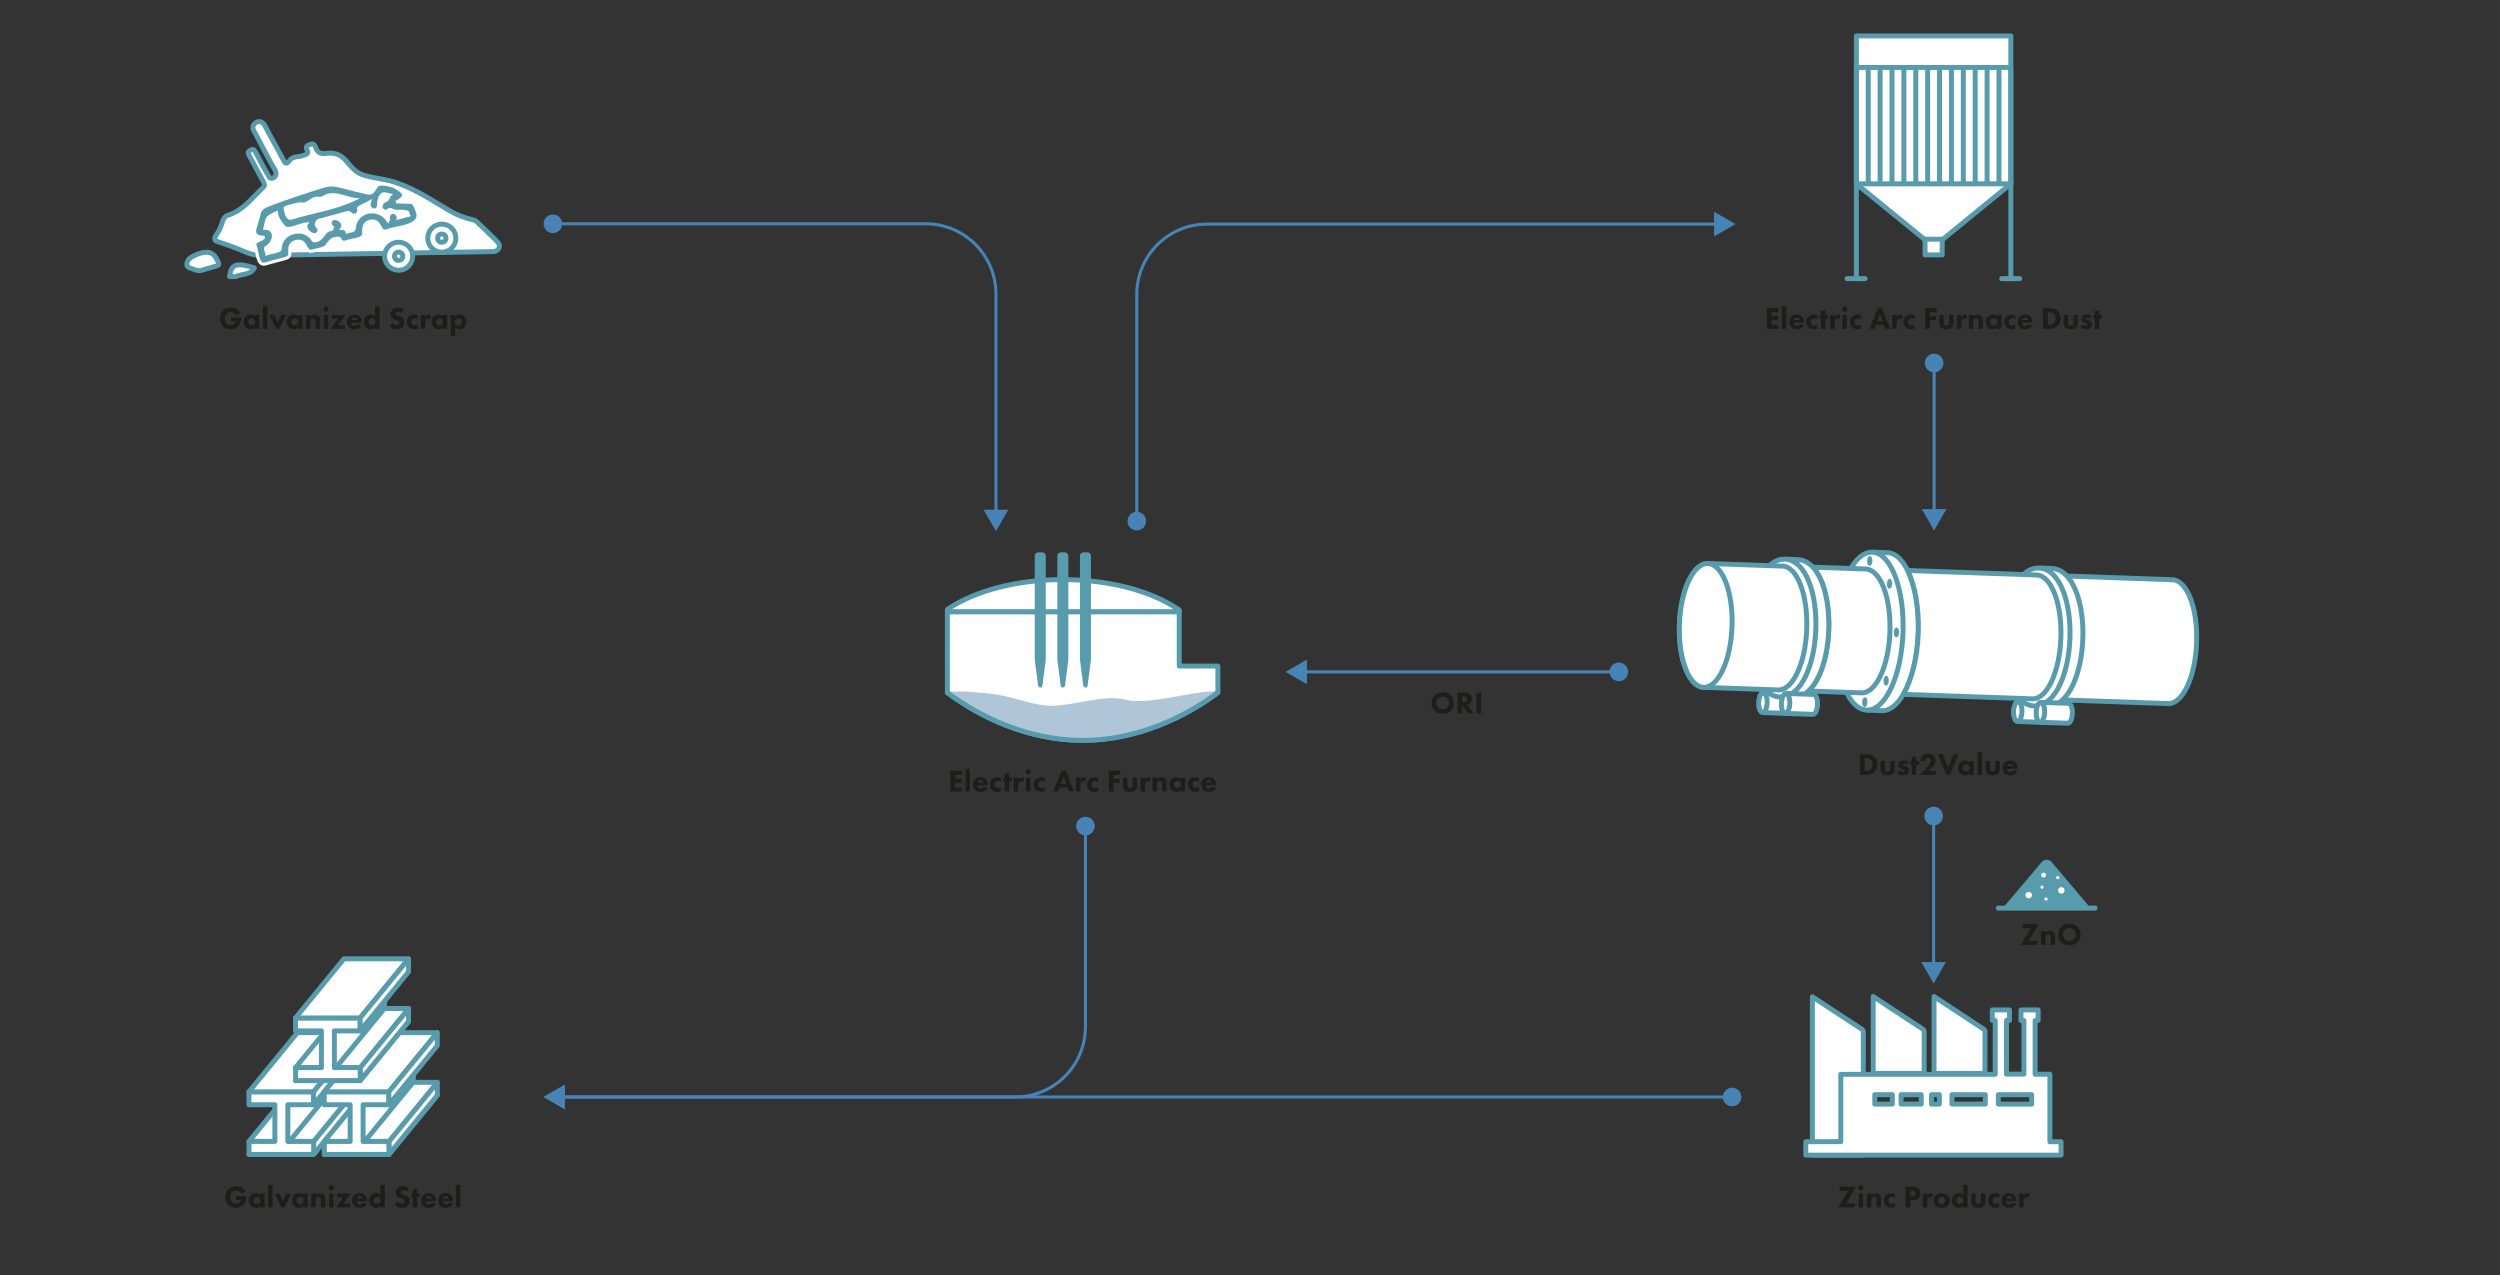 <?xml version="1.0" encoding="UTF-8"?> <svg xmlns="http://www.w3.org/2000/svg" id="Ebene_1" data-name="Ebene 1" viewBox="0 0 4034.55 2058.4"><rect x="0" y="0" width="4034.55" height="2058.4" fill="#333333" stroke="none"/><defs><style> .cls-1 { stroke-width: 3px; } .cls-1, .cls-2, .cls-3 { fill: #589bac; } .cls-1, .cls-2, .cls-4, .cls-5 { stroke-miterlimit: 10; } .cls-1, .cls-6, .cls-7, .cls-5 { stroke: #589bac; } .cls-2 { stroke: #fff; } .cls-2, .cls-4 { stroke-width: 5px; } .cls-3, .cls-8, .cls-9, .cls-10, .cls-11 { stroke-width: 0px; } .cls-6, .cls-4 { fill: none; } .cls-6, .cls-7 { stroke-linecap: round; stroke-linejoin: round; } .cls-6, .cls-7, .cls-5 { stroke-width: 8px; } .cls-8 { fill: #1d1d1b; } .cls-4 { stroke: #4783b4; } .cls-9 { fill: #4783b4; } .cls-10 { fill: #afc6d9; } .cls-7, .cls-11, .cls-5 { fill: #fff; } </style></defs><path class="cls-7" d="M1903.05,1074.92v-87.76h-374.15v130.55c51.67,38.87,130.25,77.14,218.25,77.14s166.57-38.27,218.25-77.14v-42.79h-62.35Z"></path><g><g><path class="cls-5" d="M3328.7,1129.51l169.3,5.91v-.03c.33.03.67.05,1,.06,23.46.82,44.04-43.26,45.96-98.46,1.93-55.19-15.53-100.6-38.98-101.42-.33-.01-.67-.01-1,0v-.03s-38.59-1.35-38.59-1.35l-130.71-4.56"></path><path class="cls-5" d="M3021.42,891.08l24.57.86c29.92,1.04,52.19,58.97,49.73,129.37-2.46,70.41-28.71,126.63-58.63,125.59l-24.57-.86"></path><path class="cls-5" d="M2986.79,917.44c9.84-16.92,21.89-26.81,34.6-26.37,29.92,1.04,52.19,58.97,49.73,129.37-2.46,70.41-28.71,126.63-58.63,125.59-12.71-.44-24.04-11.15-32.68-28.72"></path><ellipse class="cls-1" cx="3017.45" cy="905.28" rx="6.38" ry="2.71" transform="translate(2007.42 3889.3) rotate(-88)"></ellipse><ellipse class="cls-1" cx="3049.4" cy="942.13" rx="6.38" ry="2.71" transform="translate(2001.42 3956.79) rotate(-88)"></ellipse><ellipse class="cls-1" cx="3060.53" cy="1020.62" rx="6.38" ry="2.71" transform="translate(1933.72 4043.67) rotate(-88)"></ellipse><ellipse class="cls-1" cx="3043.94" cy="1098.61" rx="6.38" ry="2.71" transform="translate(1839.76 4102.35) rotate(-88)"></ellipse><ellipse class="cls-1" cx="3009.49" cy="1133.24" rx="6.38" ry="2.71" transform="translate(1771.91 4101.35) rotate(-88)"></ellipse><g><path class="cls-5" d="M2844.77,1149.97l55.7,1.95h.16c3.77.14,7.07-6.94,7.38-15.81.31-8.87-2.49-16.16-6.26-16.29-.01,0-4.07-.14-10.28-.36l-37.04-1.29c-14.77-.52-8.48-.3-8.48-.3"></path><ellipse class="cls-5" cx="2845.03" cy="1133.91" rx="16.06" ry="6.83" transform="translate(1612.52 3937.63) rotate(-88)"></ellipse></g><g><path class="cls-5" d="M3256.04,1164.34l55.7,1.95h.16c3.77.14,7.07-6.94,7.38-15.81.31-8.87-2.49-16.16-6.26-16.29-.01,0-4.07-.14-10.28-.36l-37.04-1.29c-14.77-.52-8.48-.3-8.48-.3"></path><ellipse class="cls-5" cx="3256.27" cy="1148.27" rx="16.06" ry="6.83" transform="translate(1995.05 4362.48) rotate(-88)"></ellipse></g><path class="cls-7" d="M3004.03,1118.17c23.46.82,44.04-43.26,45.96-98.46,1.93-55.19-15.53-100.6-38.98-101.42M3011.01,918.29l-85.4-2.98.02-.02c5.79,6.24,10.84,14.78,14.93,25.4,7.9,20.55,11.71,47.38,10.72,75.57-.98,28.18-6.65,54.69-15.97,74.63-4.81,10.3-10.44,18.47-16.65,24.29h0s85.4,2.98,85.4,2.98"></path><path class="cls-5" d="M2880.54,902.39l20.79.73c16.18.57,30.1,13.91,39.2,37.58,7.9,20.55,11.71,47.38,10.72,75.57s-6.65,54.69-15.97,74.63c-10.73,22.98-25.55,35.32-41.73,34.76l-20.79-.73"></path><path class="cls-5" d="M2855.24,913.06c7.7-7.3,16.28-10.99,25.3-10.68,16.18.57,30.1,13.91,39.2,37.58,7.9,20.55,11.71,47.38,10.72,75.57-.98,28.18-6.65,54.69-15.97,74.63-10.73,22.98-25.55,35.32-41.73,34.76-8.85-.31-17.16-4.51-24.28-12.19"></path><path class="cls-5" d="M2876.8,913.6l-120.57-4.21h-.03c-23.46-.82-44.04,43.26-45.96,98.45-1.93,55.19,15.53,100.6,38.98,101.42h0s120.57,4.21,120.57,4.21M2869.79,1113.48c23.46.82,44.04-43.26,45.96-98.46,1.93-55.19-15.53-100.6-38.98-101.42"></path><g><path class="cls-5" d="M2881.4,1151.25l44.23,1.54h.16c3.77.14,7.07-6.94,7.38-15.81.31-8.87-2.49-16.16-6.26-16.29-.05,0-44.34-1.55-44.34-1.55"></path><path class="cls-5" d="M2888.42,1135.43c-.31,8.87-3.61,15.94-7.38,15.81-3.77-.13-6.57-7.42-6.26-16.29.31-8.87,3.61-15.94,7.38-15.81,3.92.14,6.57,7.42,6.26,16.29Z"></path></g><ellipse class="cls-5" cx="2752.71" cy="1009.33" rx="100" ry="42.5" transform="translate(1647.93 3725.14) rotate(-88)"></ellipse><path class="cls-5" d="M3290.61,916.71l20.79.73c16.18.57,30.1,13.91,39.2,37.58,7.9,20.55,11.71,47.38,10.72,75.57-.98,28.18-6.65,54.69-15.97,74.63-10.73,22.98-25.55,35.32-41.73,34.76l-20.79-.73"></path><path class="cls-5" d="M3265.31,927.39c7.7-7.3,16.28-10.99,25.3-10.68,16.18.57,30.1,13.91,39.2,37.58,7.9,20.55,11.71,47.38,10.72,75.57-.98,28.18-6.65,54.69-15.97,74.63-10.73,22.98-25.55,35.32-41.73,34.76-8.92-.31-17.16-4.51-24.28-12.19"></path><path class="cls-7" d="M3279.92,1127.8c23.46.82,44.04-43.26,45.96-98.46,1.93-55.19-15.53-100.6-38.98-101.42M3286.9,927.92l-208.27-7.27.05-.02c11.71,23.79,18.48,60.17,17.06,100.68-1.4,40.19-10.56,75.75-23.72,98.69l-.37.53,208.27,7.27"></path><g><path class="cls-5" d="M3292.67,1165.61l44.23,1.54h.16c3.77.14,7.07-6.94,7.38-15.81.31-8.87-2.49-16.16-6.26-16.29-.05,0-44.34-1.55-44.34-1.55"></path><path class="cls-5" d="M3299.69,1149.79c-.31,8.87-3.61,15.94-7.38,15.81-3.77-.13-6.57-7.42-6.26-16.29.31-8.87,3.61-15.94,7.38-15.81,3.92.14,6.57,7.42,6.26,16.29Z"></path></g></g><g><path class="cls-8" d="M3011.98,1217.18c4.4,0,9.05.65,13.15,4.6,2.95,2.85,4.8,6.75,4.8,11.95s-1.8,9.05-4.55,11.8c-4.6,4.65-10.35,5-13.15,5h-10.8v-33.35h10.55ZM3009.13,1244.03h2.05c1.6,0,5.1-.15,7.6-2.25,1.8-1.5,3.25-4.35,3.25-8.05s-1.45-5.9-2.75-7.2c-2.5-2.5-5.75-2.85-8.1-2.85h-2.05v20.35Z"></path><path class="cls-8" d="M3042.03,1228.23v12.3c0,1,.1,2.55,1.25,3.6.5.45,1.4,1.05,3,1.05,1.35,0,2.4-.45,3.05-1.05,1.05-1,1.2-2.5,1.2-3.6v-12.3h7.2v13c0,2.55-.25,4.95-2.5,7.15-2.55,2.5-6.3,2.9-8.95,2.9s-6.45-.4-9-2.9c-2.05-2-2.45-4.25-2.45-6.7v-13.45h7.2Z"></path><path class="cls-8" d="M3076.98,1233.93c-1.1-.65-2.55-1.25-3.95-1.25-.75,0-1.6.2-2.05.65-.25.25-.45.65-.45,1,0,.5.35.8.7,1,.5.3,1.25.45,2.15.75l1.9.6c1.25.4,2.55.9,3.7,1.95,1.3,1.2,1.75,2.55,1.75,4.25,0,2.95-1.3,4.85-2.3,5.85-2.2,2.2-4.9,2.55-7.25,2.55-3,0-6.25-.65-9.15-3.2l3.05-4.85c.7.6,1.7,1.3,2.45,1.65,1,.5,2.05.7,3,.7.45,0,1.6,0,2.25-.5.45-.35.75-.9.75-1.45,0-.4-.15-.9-.8-1.3-.5-.3-1.15-.5-2.2-.8l-1.8-.55c-1.3-.4-2.65-1.1-3.6-2.05-1.05-1.1-1.6-2.35-1.6-4.05,0-2.15.85-3.95,2.15-5.15,2-1.85,4.7-2.25,6.75-2.25,3.3,0,5.6.85,7.4,1.9l-2.85,4.55Z"></path><path class="cls-8" d="M3092.43,1234.03v16.5h-7.2v-16.5h-2.5v-5.8h2.5v-7.2h7.2v7.2h4.45v5.8h-4.45Z"></path><path class="cls-8" d="M3123.88,1250.53h-25.5l10-10.9c1.75-1.95,4.4-5.2,5.45-6.8.75-1.2,2-3.35,2-5.65,0-1.25-.5-2.55-1.3-3.3-.65-.6-1.75-.95-3.05-.95-1.45,0-2.4.5-3.05,1.2-.9,1-1.4,2.8-1.4,4.1h-7.7c.25-2.9,1.4-6.2,3.45-8.35,1.6-1.7,4.45-3.45,9.2-3.45s7.45,2,8.65,3.15c1.8,1.8,3.1,4.55,3.1,8,0,2.95-.9,5.1-2.5,7.35-1.45,2-3.2,3.7-5.35,5.75l-3.5,3.35h11.5v6.5Z"></path><path class="cls-8" d="M3135.67,1217.18l8.45,21.35,8.45-21.35h8.3l-14.15,33.35h-5.2l-14.15-33.35h8.3Z"></path><path class="cls-8" d="M3178.38,1228.23h7.2v22.3h-7.2v-2.7c-1.95,3-4.75,3.45-6.6,3.45-3.2,0-5.9-.8-8.35-3.4-2.35-2.5-3.25-5.4-3.25-8.35,0-3.75,1.4-6.95,3.45-9s4.65-3.05,7.75-3.05c1.9,0,4.95.45,7,3.25v-2.5ZM3169.23,1235.28c-.75.75-1.65,2.05-1.65,4.05s.85,3.3,1.5,4c1,1.05,2.55,1.75,4.25,1.75,1.45,0,2.8-.6,3.75-1.55.95-.9,1.75-2.3,1.75-4.2,0-1.6-.6-3.1-1.65-4.1-1.1-1.05-2.7-1.55-4-1.55-1.55,0-3,.65-3.95,1.6Z"></path><path class="cls-8" d="M3198.58,1214.07v36.45h-7.2v-36.45h7.2Z"></path><path class="cls-8" d="M3211.57,1228.23v12.3c0,1,.1,2.55,1.25,3.6.5.45,1.4,1.05,3,1.05,1.35,0,2.4-.45,3.05-1.05,1.05-1,1.2-2.5,1.2-3.6v-12.3h7.2v13c0,2.55-.25,4.95-2.5,7.15-2.55,2.5-6.3,2.9-8.95,2.9s-6.45-.4-9-2.9c-2.05-2-2.45-4.25-2.45-6.7v-13.45h7.2Z"></path><path class="cls-8" d="M3255.72,1240.63h-16.65c0,1.2.45,2.8,1.35,3.8,1.1,1.2,2.6,1.4,3.7,1.4s2.15-.2,2.9-.65c.1-.05.95-.6,1.55-1.85l6.8.7c-1,3.15-3,4.8-4.3,5.6-2.15,1.3-4.55,1.65-7.05,1.65-3.35,0-6.3-.6-8.9-3.2-1.95-1.95-3.35-4.9-3.35-8.6,0-3.2,1.15-6.5,3.4-8.8,2.7-2.7,6.05-3.2,8.55-3.2s6.1.45,8.85,3.35c2.65,2.8,3.15,6.3,3.15,9.05v.75ZM3249.07,1236.33c-.05-.2-.4-1.6-1.45-2.6-.8-.75-1.95-1.25-3.4-1.25-1.85,0-2.95.75-3.65,1.45-.55.6-1.05,1.4-1.25,2.4h9.75Z"></path></g></g><g><path class="cls-8" d="M2341.22,1121.99c3.15,3.05,5.2,7.45,5.2,12.6,0,4.45-1.6,9-5.2,12.5-3.1,3-7.3,4.9-12.9,4.9-6.25,0-10.5-2.5-13-4.9-3.2-3-5.2-7.5-5.2-12.4s2.15-9.65,5.15-12.65c2.25-2.25,6.4-4.9,13.05-4.9,5.2,0,9.55,1.6,12.9,4.85ZM2320.97,1127.09c-1.45,1.4-2.95,3.85-2.95,7.55,0,3.05,1,5.5,3.05,7.5,2.15,2.05,4.55,2.75,7.15,2.75,3.4,0,5.8-1.25,7.4-2.85,1.3-1.25,2.9-3.6,2.9-7.45,0-3.45-1.4-6-2.9-7.5-1.65-1.6-4.3-2.85-7.35-2.85s-5.5,1.05-7.3,2.85Z"></path><path class="cls-8" d="M2363.87,1117.89c4.25,0,6.9,1.4,8.5,2.9,1.4,1.35,2.9,3.75,2.9,7.45,0,2.1-.45,4.7-2.6,6.8-1.15,1.1-2.8,2.1-4.65,2.55l10.25,13.65h-9.4l-9-13.15v13.15h-7.7v-33.35h11.7ZM2359.87,1133.04h1.75c1.4,0,3.3-.15,4.6-1.45.55-.55,1.25-1.6,1.25-3.25,0-1.9-.9-2.9-1.55-3.4-1.25-.95-3.25-1.05-4.25-1.05h-1.8v9.15Z"></path><path class="cls-8" d="M2390.37,1117.89v33.35h-7.7v-33.35h7.7Z"></path></g><g><path class="cls-8" d="M3273.96,1518.27h14.3v6.5h-26.95l16-26.85h-13.4v-6.5h26l-15.95,26.85Z"></path><path class="cls-8" d="M3293.81,1502.46h7.2v2.65c2.2-2.8,4.8-3.25,6.9-3.25,1.95,0,4.5.35,6.4,2.25,2.1,2.1,2.25,4.75,2.25,6.55v14.1h-7.2v-11.45c0-1.45-.05-3.3-1.2-4.45-.55-.55-1.45-1-2.75-1-1.5,0-2.45.6-3,1.2-1.2,1.2-1.4,2.8-1.4,4.25v11.45h-7.2v-22.3Z"></path><path class="cls-8" d="M3352.56,1495.51c3.15,3.05,5.2,7.45,5.2,12.6,0,4.45-1.6,9-5.2,12.5-3.1,3-7.3,4.9-12.9,4.9-6.25,0-10.5-2.5-13-4.9-3.2-3-5.2-7.5-5.2-12.4s2.15-9.65,5.15-12.65c2.25-2.25,6.4-4.9,13.05-4.9,5.2,0,9.55,1.6,12.9,4.85ZM3332.31,1500.61c-1.45,1.4-2.95,3.85-2.95,7.55,0,3.05,1,5.5,3.05,7.5,2.15,2.05,4.55,2.75,7.15,2.75,3.4,0,5.8-1.25,7.4-2.85,1.3-1.25,2.9-3.6,2.9-7.45,0-3.45-1.4-6-2.9-7.5-1.65-1.6-4.3-2.85-7.35-2.85s-5.5,1.05-7.3,2.85Z"></path></g><g><g><path class="cls-3" d="M3373.84,1465.54h-141.72l62.53-74.01c4.6-5.44,12.06-5.44,16.65,0l62.53,74.01Z"></path><line class="cls-7" x1="3224.88" y1="1465.54" x2="3381.07" y2="1465.54"></line></g><circle class="cls-11" cx="3297.96" cy="1412.32" r="3.9"></circle><circle class="cls-11" cx="3320.87" cy="1416.3" r="2.6"></circle><circle class="cls-11" cx="3301.86" cy="1450.92" r="2.6"></circle><circle class="cls-11" cx="3273.95" cy="1444.5" r="5.21"></circle><circle class="cls-11" cx="3326.61" cy="1436.91" r="5.21"></circle><circle class="cls-11" cx="3295.51" cy="1431.7" r="2.6"></circle></g><g><g><path class="cls-8" d="M2979.19,1941.98h14.3v6.5h-26.95l16-26.85h-13.4v-6.5h26l-15.95,26.85Z"></path><path class="cls-8" d="M3003.14,1912.48c2.35,0,4.2,1.85,4.2,4.2s-1.85,4.2-4.2,4.2-4.2-1.85-4.2-4.2,1.85-4.2,4.2-4.2ZM3006.74,1926.18v22.3h-7.2v-22.3h7.2Z"></path><path class="cls-8" d="M3012.84,1926.18h7.2v2.65c2.2-2.8,4.8-3.25,6.9-3.25,1.95,0,4.5.35,6.4,2.25,2.1,2.1,2.25,4.75,2.25,6.55v14.1h-7.2v-11.45c0-1.45-.05-3.3-1.2-4.45-.55-.55-1.45-1-2.75-1-1.5,0-2.45.6-3,1.2-1.2,1.2-1.4,2.8-1.4,4.25v11.45h-7.2v-22.3Z"></path><path class="cls-8" d="M3057.94,1933.23c-1.75-1.45-3.55-1.7-4.7-1.7-2.25,0-3.6,1.1-4.1,1.6-.95.95-1.65,2.4-1.65,4.2,0,1.65.6,3.05,1.5,4,1.1,1.2,2.75,1.8,4.35,1.8,1.25,0,2.95-.35,4.6-1.75v6.5c-1.9,1.05-3.7,1.35-5.7,1.35-3.75,0-6.6-1.35-8.65-3.35-1.7-1.65-3.5-4.45-3.5-8.5,0-3.8,1.6-6.8,3.7-8.8,2.5-2.35,5.45-3.15,8.5-3.15,1.95,0,3.75.35,5.65,1.25v6.55Z"></path><path class="cls-8" d="M3086.99,1915.13c2.9,0,6.1.4,8.75,2.75,2.85,2.5,3.25,5.8,3.25,8.1,0,4.2-1.6,6.55-2.85,7.85-2.65,2.7-6.15,2.95-8.5,2.95h-4.7v11.7h-7.7v-33.35h11.75ZM3082.94,1930.48h2.75c1.05,0,2.9-.05,4.15-1.25.7-.7,1.25-1.85,1.25-3.3s-.5-2.55-1.25-3.25c-1.15-1.1-2.8-1.25-4.3-1.25h-2.6v9.05Z"></path><path class="cls-8" d="M3102.99,1926.18h7.2v3.5c.65-1.25,1.65-2.4,2.8-3.1,1.2-.75,2.45-.95,3.85-.95.9,0,1.55.1,2.35.35l-.4,6.75c-.95-.5-2-.8-3.25-.8-1.55,0-2.7.55-3.6,1.5-1.6,1.7-1.75,4.1-1.75,6v9.05h-7.2v-22.3Z"></path><path class="cls-8" d="M3143.19,1945.63c-2,2-5.4,3.6-9.75,3.6s-7.75-1.6-9.75-3.6c-2.25-2.25-3.35-5.45-3.35-8.3s1.1-6.05,3.35-8.3c2-2,5.4-3.6,9.75-3.6s7.75,1.6,9.75,3.6c2.25,2.25,3.35,5.45,3.35,8.3s-1.1,6.05-3.35,8.3ZM3129.39,1933.13c-1.05,1.05-1.65,2.4-1.65,4.2,0,2.05.8,3.35,1.65,4.2.9.9,2.2,1.6,4.1,1.6,1.6,0,2.95-.55,4-1.6,1.05-1.05,1.65-2.4,1.65-4.2s-.6-3.15-1.65-4.2c-1.05-1.05-2.4-1.6-4.05-1.6s-3,.55-4.05,1.6Z"></path><path class="cls-8" d="M3175.34,1948.48h-7.2v-2.7c-1.1,1.6-3.1,3.45-7.05,3.45-3.3,0-5.7-1.05-7.65-3.05-2.3-2.3-3.5-5.5-3.5-8.95,0-3.7,1.35-6.75,3.5-8.8,1.95-1.85,4.7-3,7.75-3,2.45,0,5.15.8,6.95,3.25v-16.65h7.2v36.45ZM3159.09,1933.13c-1.05,1-1.75,2.45-1.75,4.25,0,1.65.7,3.1,1.75,4.1,1.1,1.05,2.5,1.55,3.75,1.55,1.35,0,2.95-.55,4.1-1.65.85-.8,1.65-2.15,1.65-4s-.75-3.2-1.6-4.1c-1.15-1.2-2.5-1.65-4.05-1.65-1.45,0-2.7.4-3.85,1.5Z"></path><path class="cls-8" d="M3188.34,1926.18v12.3c0,1,.1,2.55,1.25,3.6.5.45,1.4,1.05,3,1.05,1.35,0,2.4-.45,3.05-1.05,1.05-1,1.2-2.5,1.2-3.6v-12.3h7.2v13c0,2.55-.25,4.95-2.5,7.15-2.55,2.5-6.3,2.9-8.95,2.9s-6.45-.4-9-2.9c-2.05-2-2.45-4.25-2.45-6.7v-13.45h7.2Z"></path><path class="cls-8" d="M3226.39,1933.23c-1.75-1.45-3.55-1.7-4.7-1.7-2.25,0-3.6,1.1-4.1,1.6-.95.95-1.65,2.4-1.65,4.2,0,1.65.6,3.05,1.5,4,1.1,1.2,2.75,1.8,4.35,1.8,1.25,0,2.95-.35,4.6-1.75v6.5c-1.9,1.05-3.7,1.35-5.7,1.35-3.75,0-6.6-1.35-8.65-3.35-1.7-1.65-3.5-4.45-3.5-8.5,0-3.8,1.6-6.8,3.7-8.8,2.5-2.35,5.45-3.15,8.5-3.15,1.95,0,3.75.35,5.65,1.25v6.55Z"></path><path class="cls-8" d="M3254.04,1938.58h-16.65c0,1.2.45,2.8,1.35,3.8,1.1,1.2,2.6,1.4,3.7,1.4s2.15-.2,2.9-.65c.1-.05.95-.6,1.55-1.85l6.8.7c-1,3.15-3,4.8-4.3,5.6-2.15,1.3-4.55,1.65-7.05,1.65-3.35,0-6.3-.6-8.9-3.2-1.95-1.95-3.35-4.9-3.35-8.6,0-3.2,1.15-6.5,3.4-8.8,2.7-2.7,6.05-3.2,8.55-3.2s6.1.45,8.85,3.35c2.65,2.8,3.15,6.3,3.15,9.05v.75ZM3247.39,1934.28c-.05-.2-.4-1.6-1.45-2.6-.8-.75-1.95-1.25-3.4-1.25-1.85,0-2.95.75-3.65,1.45-.55.6-1.05,1.4-1.25,2.4h9.75Z"></path><path class="cls-8" d="M3258.54,1926.18h7.2v3.5c.65-1.25,1.65-2.4,2.8-3.1,1.2-.75,2.45-.95,3.85-.95.9,0,1.55.1,2.35.35l-.4,6.75c-.95-.5-2-.8-3.25-.8-1.55,0-2.7.55-3.6,1.5-1.6,1.7-1.75,4.1-1.75,6v9.05h-7.2v-22.3Z"></path></g><g><path class="cls-7" d="M3121.17,1608.21c10.82,7.12,21.27,13.98,31.71,20.85,16.03,10.55,32.04,21.13,48.11,31.61,1.79,1.16,2.43,2.39,2.43,4.54-.09,21.36-.05,42.71-.05,64.07,0,.93,0,1.86,0,3.01h-82.2v-124.09Z"></path><path class="cls-7" d="M3023,1608.21c10.82,7.12,21.27,13.98,31.71,20.85,16.03,10.55,32.04,21.13,48.11,31.61,1.79,1.16,2.43,2.39,2.43,4.54-.09,21.36-.05,42.71-.05,64.07,0,.93,0,1.86,0,3.01h-82.2v-124.09Z"></path><path class="cls-7" d="M2924.83,1608.58c10.82,7.12,21.27,13.98,31.71,20.85,16.03,10.55,32.04,21.13,48.11,31.61,1.79,1.16,2.43,2.39,2.43,4.54-.09,21.36-.05,42.71-.05,64.07,0,.93,0,132.12,0,134.5h-82.2c0-85.08,0-213.9,0-255.57Z"></path><path class="cls-7" d="M2970.7,1842.36v-108.59h249.22v-86.84c-.74-.03-1.48-.07-2.24-.1-.81-.04-1.64-.07-2.53-.11v-16.86h27.81v16.83h-4.83v86.75h28.11v-86.53h-4.76v-17.04h27.71v16.82c-1.59.08-3.17.17-4.88.25v86.66h23.85v108.9h18v21.65h-411.95v-21.65l56.49-.14ZM3203.88,1766.62h-53.75v15.17h53.75v-15.17ZM3224.93,1781.85h53.77v-15.2h-53.77v15.2ZM3068.03,1781.79h32.46v-15.13h-32.46v15.13ZM3025.59,1766.58v15.25h28.28v-15.25h-28.28ZM3129.78,1781.9v-15.29h-12.58v15.29h12.58Z"></path></g></g><g><g><path class="cls-8" d="M1552.58,1250.38h-11.15v6.45h10.6v6.5h-10.6v7.4h11.15v6.5h-18.85v-33.35h18.85v6.5Z"></path><path class="cls-8" d="M1565.38,1240.78v36.45h-7.2v-36.45h7.2Z"></path><path class="cls-8" d="M1594.03,1267.33h-16.65c0,1.2.45,2.8,1.35,3.8,1.1,1.2,2.6,1.4,3.7,1.4s2.15-.2,2.9-.65c.1-.05.95-.6,1.55-1.85l6.8.7c-1,3.15-3,4.8-4.3,5.6-2.15,1.3-4.55,1.65-7.05,1.65-3.35,0-6.3-.6-8.9-3.2-1.95-1.95-3.35-4.9-3.35-8.6,0-3.2,1.15-6.5,3.4-8.8,2.7-2.7,6.05-3.2,8.55-3.2s6.1.45,8.85,3.35c2.65,2.8,3.15,6.3,3.15,9.05v.75ZM1587.38,1263.03c-.05-.2-.4-1.6-1.45-2.6-.8-.75-1.95-1.25-3.4-1.25-1.85,0-2.95.75-3.65,1.45-.55.6-1.05,1.4-1.25,2.4h9.75Z"></path><path class="cls-8" d="M1615.28,1261.98c-1.75-1.45-3.55-1.7-4.7-1.7-2.25,0-3.6,1.1-4.1,1.6-.95.95-1.65,2.4-1.65,4.2,0,1.65.6,3.05,1.5,4,1.1,1.2,2.75,1.8,4.35,1.8,1.25,0,2.95-.35,4.6-1.75v6.5c-1.9,1.05-3.7,1.35-5.7,1.35-3.75,0-6.6-1.35-8.65-3.35-1.7-1.65-3.5-4.45-3.5-8.5,0-3.8,1.6-6.8,3.7-8.8,2.5-2.35,5.45-3.15,8.5-3.15,1.95,0,3.75.35,5.65,1.25v6.55Z"></path><path class="cls-8" d="M1628.53,1260.73v16.5h-7.2v-16.5h-2.5v-5.8h2.5v-7.2h7.2v7.2h4.45v5.8h-4.45Z"></path><path class="cls-8" d="M1636.08,1254.93h7.2v3.5c.65-1.25,1.65-2.4,2.8-3.1,1.2-.75,2.45-.95,3.85-.95.9,0,1.55.1,2.35.35l-.4,6.75c-.95-.5-2-.8-3.25-.8-1.55,0-2.7.55-3.6,1.5-1.6,1.7-1.75,4.1-1.75,6v9.05h-7.2v-22.3Z"></path><path class="cls-8" d="M1659.38,1241.23c2.35,0,4.2,1.85,4.2,4.2s-1.85,4.2-4.2,4.2-4.2-1.85-4.2-4.2,1.85-4.2,4.2-4.2ZM1662.98,1254.93v22.3h-7.2v-22.3h7.2Z"></path><path class="cls-8" d="M1685.83,1261.98c-1.75-1.45-3.55-1.7-4.7-1.7-2.25,0-3.6,1.1-4.1,1.6-.95.95-1.65,2.4-1.65,4.2,0,1.65.6,3.05,1.5,4,1.1,1.2,2.75,1.8,4.35,1.8,1.25,0,2.95-.35,4.6-1.75v6.5c-1.9,1.05-3.7,1.35-5.7,1.35-3.75,0-6.6-1.35-8.65-3.35-1.7-1.65-3.5-4.45-3.5-8.5,0-3.8,1.6-6.8,3.7-8.8,2.5-2.35,5.45-3.15,8.5-3.15,1.95,0,3.75.35,5.65,1.25v6.55Z"></path><path class="cls-8" d="M1722.73,1270.93h-12.6l-2.55,6.3h-8l13.45-33.35h7.05l13.15,33.35h-8l-2.5-6.3ZM1720.63,1265.03l-4.1-11.2-4.15,11.2h8.25Z"></path><path class="cls-8" d="M1736.13,1254.93h7.2v3.5c.65-1.25,1.65-2.4,2.8-3.1,1.2-.75,2.45-.95,3.85-.95.9,0,1.55.1,2.35.35l-.4,6.75c-.95-.5-2-.8-3.25-.8-1.55,0-2.7.55-3.6,1.5-1.6,1.7-1.75,4.1-1.75,6v9.05h-7.2v-22.3Z"></path><path class="cls-8" d="M1772.08,1261.98c-1.75-1.45-3.55-1.7-4.7-1.7-2.25,0-3.6,1.1-4.1,1.6-.95.95-1.65,2.4-1.65,4.2,0,1.65.6,3.05,1.5,4,1.1,1.2,2.75,1.8,4.35,1.8,1.25,0,2.95-.35,4.6-1.75v6.5c-1.9,1.05-3.7,1.35-5.7,1.35-3.75,0-6.6-1.35-8.65-3.35-1.7-1.65-3.5-4.45-3.5-8.5,0-3.8,1.6-6.8,3.7-8.8,2.5-2.35,5.45-3.15,8.5-3.15,1.95,0,3.75.35,5.65,1.25v6.55Z"></path><path class="cls-8" d="M1807.88,1250.38h-10.8v6.45h10v6.5h-10v13.9h-7.7v-33.35h18.5v6.5Z"></path><path class="cls-8" d="M1819.37,1254.93v12.3c0,1,.1,2.55,1.25,3.6.5.45,1.4,1.05,3,1.05,1.35,0,2.4-.45,3.05-1.05,1.05-1,1.2-2.5,1.2-3.6v-12.3h7.2v13c0,2.55-.25,4.95-2.5,7.15-2.55,2.5-6.3,2.9-8.95,2.9s-6.45-.4-9-2.9c-2.05-2-2.45-4.25-2.45-6.7v-13.45h7.2Z"></path><path class="cls-8" d="M1840.67,1254.93h7.2v3.5c.65-1.25,1.65-2.4,2.8-3.1,1.2-.75,2.45-.95,3.85-.95.9,0,1.55.1,2.35.35l-.4,6.75c-.95-.5-2-.8-3.25-.8-1.55,0-2.7.55-3.6,1.5-1.6,1.7-1.75,4.1-1.75,6v9.05h-7.2v-22.3Z"></path><path class="cls-8" d="M1859.87,1254.93h7.2v2.65c2.2-2.8,4.8-3.25,6.9-3.25,1.95,0,4.5.35,6.4,2.25,2.1,2.1,2.25,4.75,2.25,6.55v14.1h-7.2v-11.45c0-1.45-.05-3.3-1.2-4.45-.55-.55-1.45-1-2.75-1-1.5,0-2.45.6-3,1.2-1.2,1.2-1.4,2.8-1.4,4.25v11.45h-7.2v-22.3Z"></path><path class="cls-8" d="M1905.32,1254.93h7.2v22.3h-7.2v-2.7c-1.95,3-4.75,3.45-6.6,3.45-3.2,0-5.9-.8-8.35-3.4-2.35-2.5-3.25-5.4-3.25-8.35,0-3.75,1.4-6.95,3.45-9s4.65-3.05,7.75-3.05c1.9,0,4.95.45,7,3.25v-2.5ZM1896.17,1261.98c-.75.75-1.65,2.05-1.65,4.05s.85,3.3,1.5,4c1,1.05,2.55,1.75,4.25,1.75,1.45,0,2.8-.6,3.75-1.55.95-.9,1.75-2.3,1.75-4.2,0-1.6-.6-3.1-1.65-4.1-1.1-1.05-2.7-1.55-4-1.55-1.55,0-3,.65-3.95,1.6Z"></path><path class="cls-8" d="M1934.87,1261.98c-1.75-1.45-3.55-1.7-4.7-1.7-2.25,0-3.6,1.1-4.1,1.6-.95.95-1.65,2.4-1.65,4.2,0,1.65.6,3.05,1.5,4,1.1,1.2,2.75,1.8,4.35,1.8,1.25,0,2.95-.35,4.6-1.75v6.5c-1.9,1.05-3.7,1.35-5.7,1.35-3.75,0-6.6-1.35-8.65-3.35-1.7-1.65-3.5-4.45-3.5-8.5,0-3.8,1.6-6.8,3.7-8.8,2.5-2.35,5.45-3.15,8.5-3.15,1.95,0,3.75.35,5.65,1.25v6.55Z"></path><path class="cls-8" d="M1962.52,1267.33h-16.65c0,1.2.45,2.8,1.35,3.8,1.1,1.2,2.6,1.4,3.7,1.4s2.15-.2,2.9-.65c.1-.05.95-.6,1.55-1.85l6.8.7c-1,3.15-3,4.8-4.3,5.6-2.15,1.3-4.55,1.65-7.05,1.65-3.35,0-6.3-.6-8.9-3.2-1.95-1.95-3.35-4.9-3.35-8.6,0-3.2,1.15-6.5,3.4-8.8,2.7-2.7,6.05-3.2,8.55-3.2s6.1.45,8.85,3.35c2.65,2.8,3.15,6.3,3.15,9.05v.75ZM1955.87,1263.03c-.05-.2-.4-1.6-1.45-2.6-.8-.75-1.95-1.25-3.4-1.25-1.85,0-2.95.75-3.65,1.45-.55.6-1.05,1.4-1.25,2.4h9.75Z"></path></g><g><path class="cls-7" d="M1528.9,987.16v-3.67c.99-.68,1.99-1.35,3-2.01,42.86-28.08,109.06-46.1,183.35-46.1s140.49,18.01,183.35,46.1c1.51.99,2.99,1.99,4.44,3v2.68s-374.15,0-374.15,0Z"></path><g><path class="cls-3" d="M1678.97,1109.53h0c-1.94,0-3.57-1.48-3.76-3.43l-5.23-40.96c-.06-.64-.1-1.29-.1-1.93v-166.12c0-3.16,2.54-5.72,5.67-5.72h6.44c3.13,0,5.67,2.56,5.67,5.72v166.12c0,.65-.03,1.29-.1,1.93l-5.27,41.35c-.17,1.72-1.62,3.04-3.34,3.04Z"></path><path class="cls-3" d="M1715.44,1109.53h0c-1.94,0-3.57-1.48-3.76-3.43l-5.23-40.96c-.06-.64-.1-1.29-.1-1.93v-166.12c0-3.16,2.54-5.72,5.67-5.72h6.44c3.13,0,5.67,2.56,5.67,5.72v166.12c0,.65-.03,1.29-.1,1.93l-5.27,41.35c-.17,1.72-1.62,3.04-3.34,3.04Z"></path><path class="cls-3" d="M1751.92,1109.53h0c-1.94,0-3.57-1.48-3.76-3.43l-5.23-40.96c-.06-.64-.1-1.29-.1-1.93v-166.12c0-3.16,2.54-5.72,5.67-5.72h6.44c3.13,0,5.67,2.56,5.67,5.72v166.12c0,.65-.03,1.29-.1,1.93l-5.27,41.35c-.17,1.72-1.62,3.04-3.34,3.04Z"></path></g><path class="cls-10" d="M1661.61,1183.13c26.98,7.32,55.71,11.73,85.54,11.73,88,0,166.57-38.27,218.25-77.14v-1.94c-1.61-.08-3.23-.11-4.85-.09-43.56.44-107.56,23.56-147.56,12.89-31.1-8.29-90.61,13.13-122.67,10.22-33.2-3.01-60.28-16.55-93.48-19.56-27.95-2.53-46.47-4.64-67.94-2.59v1.07c2.49,1.87,5.06,3.74,7.68,5.61,35.3,21.42,77.59,42.46,125.03,59.8Z"></path></g></g><g><g><path class="cls-8" d="M2870.03,503.81h-11.15v6.45h10.6v6.5h-10.6v7.4h11.15v6.5h-18.85v-33.35h18.85v6.5Z"></path><path class="cls-8" d="M2882.83,494.21v36.45h-7.2v-36.45h7.2Z"></path><path class="cls-8" d="M2911.48,520.77h-16.65c0,1.2.45,2.8,1.35,3.8,1.1,1.2,2.6,1.4,3.7,1.4s2.15-.2,2.9-.65c.1-.05.95-.6,1.55-1.85l6.8.7c-1,3.15-3,4.8-4.3,5.6-2.15,1.3-4.55,1.65-7.05,1.65-3.35,0-6.3-.6-8.9-3.2-1.95-1.95-3.35-4.9-3.35-8.6,0-3.2,1.15-6.5,3.4-8.8,2.7-2.7,6.05-3.2,8.55-3.2s6.1.45,8.85,3.35c2.65,2.8,3.15,6.3,3.15,9.05v.75ZM2904.83,516.46c-.05-.2-.4-1.6-1.45-2.6-.8-.75-1.95-1.25-3.4-1.25-1.85,0-2.95.75-3.65,1.45-.55.6-1.05,1.4-1.25,2.4h9.75Z"></path><path class="cls-8" d="M2932.73,515.42c-1.75-1.45-3.55-1.7-4.7-1.7-2.25,0-3.6,1.1-4.1,1.6-.95.95-1.65,2.4-1.65,4.2,0,1.65.6,3.05,1.5,4,1.1,1.2,2.75,1.8,4.35,1.8,1.25,0,2.95-.35,4.6-1.75v6.5c-1.9,1.05-3.7,1.35-5.7,1.35-3.75,0-6.6-1.35-8.65-3.35-1.7-1.65-3.5-4.45-3.5-8.5,0-3.8,1.6-6.8,3.7-8.8,2.5-2.35,5.45-3.15,8.5-3.15,1.95,0,3.75.35,5.65,1.25v6.55Z"></path><path class="cls-8" d="M2945.98,514.17v16.5h-7.2v-16.5h-2.5v-5.8h2.5v-7.2h7.2v7.2h4.45v5.8h-4.45Z"></path><path class="cls-8" d="M2953.53,508.36h7.2v3.5c.65-1.25,1.65-2.4,2.8-3.1,1.2-.75,2.45-.95,3.85-.95.9,0,1.55.1,2.35.35l-.4,6.75c-.95-.5-2-.8-3.25-.8-1.55,0-2.7.55-3.6,1.5-1.6,1.7-1.75,4.1-1.75,6v9.05h-7.2v-22.3Z"></path><path class="cls-8" d="M2976.83,494.66c2.35,0,4.2,1.85,4.2,4.2s-1.85,4.2-4.2,4.2-4.2-1.85-4.2-4.2,1.85-4.2,4.2-4.2ZM2980.43,508.36v22.3h-7.2v-22.3h7.2Z"></path><path class="cls-8" d="M3003.28,515.42c-1.75-1.45-3.55-1.7-4.7-1.7-2.25,0-3.6,1.1-4.1,1.6-.95.95-1.65,2.4-1.65,4.2,0,1.65.6,3.05,1.5,4,1.1,1.2,2.75,1.8,4.35,1.8,1.25,0,2.95-.35,4.6-1.75v6.5c-1.9,1.05-3.7,1.35-5.7,1.35-3.75,0-6.6-1.35-8.65-3.35-1.7-1.65-3.5-4.45-3.5-8.5,0-3.8,1.6-6.8,3.7-8.8,2.5-2.35,5.45-3.15,8.5-3.15,1.95,0,3.75.35,5.65,1.25v6.55Z"></path><path class="cls-8" d="M3040.18,524.37h-12.6l-2.55,6.3h-8l13.45-33.35h7.05l13.15,33.35h-8l-2.5-6.3ZM3038.08,518.46l-4.1-11.2-4.15,11.2h8.25Z"></path><path class="cls-8" d="M3053.58,508.36h7.2v3.5c.65-1.25,1.65-2.4,2.8-3.1,1.2-.75,2.45-.95,3.85-.95.9,0,1.55.1,2.35.35l-.4,6.75c-.95-.5-2-.8-3.25-.8-1.55,0-2.7.55-3.6,1.5-1.6,1.7-1.75,4.1-1.75,6v9.05h-7.2v-22.3Z"></path><path class="cls-8" d="M3089.53,515.42c-1.75-1.45-3.55-1.7-4.7-1.7-2.25,0-3.6,1.1-4.1,1.6-.95.95-1.65,2.4-1.65,4.2,0,1.65.6,3.05,1.5,4,1.1,1.2,2.75,1.8,4.35,1.8,1.25,0,2.95-.35,4.6-1.75v6.5c-1.9,1.05-3.7,1.35-5.7,1.35-3.75,0-6.6-1.35-8.65-3.35-1.7-1.65-3.5-4.45-3.5-8.5,0-3.8,1.6-6.8,3.7-8.8,2.5-2.35,5.45-3.15,8.5-3.15,1.95,0,3.75.35,5.65,1.25v6.55Z"></path><path class="cls-8" d="M3125.33,503.81h-10.8v6.45h10v6.5h-10v13.9h-7.7v-33.35h18.5v6.5Z"></path><path class="cls-8" d="M3136.83,508.36v12.3c0,1,.1,2.55,1.25,3.6.5.45,1.4,1.05,3,1.05,1.35,0,2.4-.45,3.05-1.05,1.05-1,1.2-2.5,1.2-3.6v-12.3h7.2v13c0,2.55-.25,4.95-2.5,7.15-2.55,2.5-6.3,2.9-8.95,2.9s-6.45-.4-9-2.9c-2.05-2-2.45-4.25-2.45-6.7v-13.45h7.2Z"></path><path class="cls-8" d="M3158.12,508.36h7.2v3.5c.65-1.25,1.65-2.4,2.8-3.1,1.2-.75,2.45-.95,3.85-.95.9,0,1.55.1,2.35.35l-.4,6.75c-.95-.5-2-.8-3.25-.8-1.55,0-2.7.55-3.6,1.5-1.6,1.7-1.75,4.1-1.75,6v9.05h-7.2v-22.3Z"></path><path class="cls-8" d="M3177.32,508.36h7.2v2.65c2.2-2.8,4.8-3.25,6.9-3.25,1.95,0,4.5.35,6.4,2.25,2.1,2.1,2.25,4.75,2.25,6.55v14.1h-7.2v-11.45c0-1.45-.05-3.3-1.2-4.45-.55-.55-1.45-1-2.75-1-1.5,0-2.45.6-3,1.2-1.2,1.2-1.4,2.8-1.4,4.25v11.45h-7.2v-22.3Z"></path><path class="cls-8" d="M3222.77,508.36h7.2v22.3h-7.2v-2.7c-1.95,3-4.75,3.45-6.6,3.45-3.2,0-5.9-.8-8.35-3.4-2.35-2.5-3.25-5.4-3.25-8.35,0-3.75,1.4-6.95,3.45-9,1.95-1.95,4.65-3.05,7.75-3.05,1.9,0,4.95.45,7,3.25v-2.5ZM3213.62,515.42c-.75.75-1.65,2.05-1.65,4.05s.85,3.3,1.5,4c1,1.05,2.55,1.75,4.25,1.75,1.45,0,2.8-.6,3.75-1.55.95-.9,1.75-2.3,1.75-4.2,0-1.6-.6-3.1-1.65-4.1-1.1-1.05-2.7-1.55-4-1.55-1.55,0-3,.65-3.95,1.6Z"></path><path class="cls-8" d="M3252.32,515.42c-1.75-1.45-3.55-1.7-4.7-1.7-2.25,0-3.6,1.1-4.1,1.6-.95.95-1.65,2.4-1.65,4.2,0,1.65.6,3.05,1.5,4,1.1,1.2,2.75,1.8,4.35,1.8,1.25,0,2.95-.35,4.6-1.75v6.5c-1.9,1.05-3.7,1.35-5.7,1.35-3.75,0-6.6-1.35-8.65-3.35-1.7-1.65-3.5-4.45-3.5-8.5,0-3.8,1.6-6.8,3.7-8.8,2.5-2.35,5.45-3.15,8.5-3.15,1.95,0,3.75.35,5.65,1.25v6.55Z"></path><path class="cls-8" d="M3279.97,520.77h-16.65c0,1.2.45,2.8,1.35,3.8,1.1,1.2,2.6,1.4,3.7,1.4s2.15-.2,2.9-.65c.1-.05.95-.6,1.55-1.85l6.8.7c-1,3.15-3,4.8-4.3,5.6-2.15,1.3-4.55,1.65-7.05,1.65-3.35,0-6.3-.6-8.9-3.2-1.95-1.95-3.35-4.9-3.35-8.6,0-3.2,1.15-6.5,3.4-8.8,2.7-2.7,6.05-3.2,8.55-3.2s6.1.45,8.85,3.35c2.65,2.8,3.15,6.3,3.15,9.05v.75ZM3273.32,516.46c-.05-.2-.4-1.6-1.45-2.6-.8-.75-1.95-1.25-3.4-1.25-1.85,0-2.95.75-3.65,1.45-.55.6-1.05,1.4-1.25,2.4h9.75Z"></path><path class="cls-8" d="M3307.52,497.31c4.4,0,9.05.65,13.15,4.6,2.95,2.85,4.8,6.75,4.8,11.95s-1.8,9.05-4.55,11.8c-4.6,4.65-10.35,5-13.15,5h-10.8v-33.35h10.55ZM3304.67,524.17h2.05c1.6,0,5.1-.15,7.6-2.25,1.8-1.5,3.25-4.35,3.25-8.05s-1.45-5.9-2.75-7.2c-2.5-2.5-5.75-2.85-8.1-2.85h-2.05v20.35Z"></path><path class="cls-8" d="M3337.57,508.36v12.3c0,1,.1,2.55,1.25,3.6.5.45,1.4,1.05,3,1.05,1.35,0,2.4-.45,3.05-1.05,1.05-1,1.2-2.5,1.2-3.6v-12.3h7.2v13c0,2.55-.25,4.95-2.5,7.15-2.55,2.5-6.3,2.9-8.95,2.9s-6.45-.4-9-2.9c-2.05-2-2.45-4.25-2.45-6.7v-13.45h7.2Z"></path><path class="cls-8" d="M3372.52,514.07c-1.1-.65-2.55-1.25-3.95-1.25-.75,0-1.6.2-2.05.65-.25.25-.45.65-.45,1,0,.5.35.8.7,1,.5.3,1.25.45,2.15.75l1.9.6c1.25.4,2.55.9,3.7,1.95,1.3,1.2,1.75,2.55,1.75,4.25,0,2.95-1.3,4.85-2.3,5.85-2.2,2.2-4.9,2.55-7.25,2.55-3,0-6.25-.65-9.15-3.2l3.05-4.85c.7.6,1.7,1.3,2.45,1.65,1,.5,2.05.7,3,.7.45,0,1.6,0,2.25-.5.45-.35.75-.9.75-1.45,0-.4-.15-.9-.8-1.3-.5-.3-1.15-.5-2.2-.8l-1.8-.55c-1.3-.4-2.65-1.1-3.6-2.05-1.05-1.1-1.6-2.35-1.6-4.05,0-2.15.85-3.95,2.15-5.15,2-1.85,4.7-2.25,6.75-2.25,3.3,0,5.6.85,7.4,1.9l-2.85,4.55Z"></path><path class="cls-8" d="M3387.97,514.17v16.5h-7.2v-16.5h-2.5v-5.8h2.5v-7.2h7.2v7.2h4.45v5.8h-4.45Z"></path></g><g><polygon class="cls-7" points="3245.15 296.67 3120.49 398.33 2995.82 296.67 2995.82 58 3245.15 58 3245.15 296.67"></polygon><line class="cls-7" x1="2999.43" y1="296.67" x2="3243.21" y2="296.67"></line><line class="cls-7" x1="2998.63" y1="108.89" x2="3242.41" y2="108.89"></line><rect class="cls-7" x="3106.69" y="386" width="27.67" height="25.33"></rect><line class="cls-6" x1="2995.82" y1="296.67" x2="2995.82" y2="449.67"></line><line class="cls-6" x1="3245.15" y1="296.67" x2="3245.15" y2="449.67"></line><line class="cls-6" x1="2980.87" y1="449.67" x2="3009.87" y2="449.67"></line><line class="cls-6" x1="3230.37" y1="449.67" x2="3259.37" y2="449.67"></line><g><line class="cls-7" x1="2995.82" y1="110" x2="2995.82" y2="296"></line><line class="cls-7" x1="3015" y1="110" x2="3015" y2="296"></line><line class="cls-7" x1="3034.18" y1="110" x2="3034.18" y2="296"></line><line class="cls-7" x1="3053.36" y1="110" x2="3053.36" y2="296"></line><line class="cls-7" x1="3072.54" y1="110" x2="3072.54" y2="296"></line><line class="cls-7" x1="3091.72" y1="110" x2="3091.72" y2="296"></line><line class="cls-7" x1="3110.9" y1="110" x2="3110.9" y2="296"></line><line class="cls-7" x1="3130.08" y1="110" x2="3130.08" y2="296"></line><line class="cls-7" x1="3149.26" y1="110" x2="3149.26" y2="296"></line><line class="cls-7" x1="3168.43" y1="110" x2="3168.43" y2="296"></line><line class="cls-7" x1="3187.61" y1="110" x2="3187.61" y2="296"></line><line class="cls-7" x1="3206.79" y1="110" x2="3206.79" y2="296"></line><line class="cls-7" x1="3225.97" y1="110" x2="3225.97" y2="296"></line><line class="cls-7" x1="3245.15" y1="110" x2="3245.15" y2="296"></line></g></g></g><g><g><path class="cls-8" d="M372.74,512.46h16.55v.35c0,4.05-1.45,10.2-5.15,14.05-3.7,3.85-7.95,4.55-11.9,4.55s-8.3-.65-12.2-4.65c-1.95-2-4.9-6.05-4.9-12.7,0-5.45,2-9.8,4.8-12.65,4.1-4.25,9.15-4.85,13.1-4.85,2.75,0,6.25.45,9.35,2.5,2.25,1.5,4.2,3.85,5.4,5.95l-6.95,3.75c-.65-1.3-1.65-2.65-2.95-3.6-1.5-1.1-3.2-1.6-5.1-1.6-3.05,0-5.3,1-6.9,2.7-1.85,1.95-2.85,4.8-2.85,7.9,0,3.8,1.4,6.25,2.8,7.65,1.95,2,4.2,2.6,6.75,2.6,3.3,0,5.05-1.15,5.8-1.8.25-.2,1.75-1.5,2.4-3.95h-8.05v-6.2Z"></path><path class="cls-8" d="M411.29,508.36h7.2v22.3h-7.2v-2.7c-1.95,3-4.75,3.45-6.6,3.45-3.2,0-5.9-.8-8.35-3.4-2.35-2.5-3.25-5.4-3.25-8.35,0-3.75,1.4-6.95,3.45-9,1.95-1.95,4.65-3.05,7.75-3.05,1.9,0,4.95.45,7,3.25v-2.5ZM402.14,515.41c-.75.75-1.65,2.05-1.65,4.05s.85,3.3,1.5,4c1,1.05,2.55,1.75,4.25,1.75,1.45,0,2.8-.6,3.75-1.55.95-.9,1.75-2.3,1.75-4.2,0-1.6-.6-3.1-1.65-4.1-1.1-1.05-2.7-1.55-4-1.55-1.55,0-3,.65-3.95,1.6Z"></path><path class="cls-8" d="M431.49,494.21v36.45h-7.2v-36.45h7.2Z"></path><path class="cls-8" d="M442.49,508.36l5.65,11.95,5.65-11.95h7.9l-11.3,22.3h-4.5l-11.3-22.3h7.9Z"></path><path class="cls-8" d="M480.94,508.36h7.2v22.3h-7.2v-2.7c-1.95,3-4.75,3.45-6.6,3.45-3.2,0-5.9-.8-8.35-3.4-2.35-2.5-3.25-5.4-3.25-8.35,0-3.75,1.4-6.95,3.45-9,1.95-1.95,4.65-3.05,7.75-3.05,1.9,0,4.95.45,7,3.25v-2.5ZM471.79,515.41c-.75.75-1.65,2.05-1.65,4.05s.85,3.3,1.5,4c1,1.05,2.55,1.75,4.25,1.75,1.45,0,2.8-.6,3.75-1.55.95-.9,1.75-2.3,1.75-4.2,0-1.6-.6-3.1-1.65-4.1-1.1-1.05-2.7-1.55-4-1.55-1.55,0-3,.65-3.95,1.6Z"></path><path class="cls-8" d="M493.74,508.36h7.2v2.65c2.2-2.8,4.8-3.25,6.9-3.25,1.95,0,4.5.35,6.4,2.25,2.1,2.1,2.25,4.75,2.25,6.55v14.1h-7.2v-11.45c0-1.45-.05-3.3-1.2-4.45-.55-.55-1.45-1-2.75-1-1.5,0-2.45.6-3,1.2-1.2,1.2-1.4,2.8-1.4,4.25v11.45h-7.2v-22.3Z"></path><path class="cls-8" d="M526.19,494.66c2.35,0,4.2,1.85,4.2,4.2s-1.85,4.2-4.2,4.2-4.2-1.85-4.2-4.2,1.85-4.2,4.2-4.2ZM529.79,508.36v22.3h-7.2v-22.3h7.2Z"></path><path class="cls-8" d="M545.89,524.67h10.55v6h-22.75l11.6-16.3h-9.85v-6h22l-11.55,16.3Z"></path><path class="cls-8" d="M583.69,520.77h-16.65c0,1.2.45,2.8,1.35,3.8,1.1,1.2,2.6,1.4,3.7,1.4s2.15-.2,2.9-.65c.1-.05.95-.6,1.55-1.85l6.8.7c-1,3.15-3,4.8-4.3,5.6-2.15,1.3-4.55,1.65-7.05,1.65-3.35,0-6.3-.6-8.9-3.2-1.95-1.95-3.35-4.9-3.35-8.6,0-3.2,1.15-6.5,3.4-8.8,2.7-2.7,6.05-3.2,8.55-3.2s6.1.45,8.85,3.35c2.65,2.8,3.15,6.3,3.15,9.05v.75ZM577.04,516.46c-.05-.2-.4-1.6-1.45-2.6-.8-.75-1.95-1.25-3.4-1.25-1.85,0-2.95.75-3.65,1.45-.55.6-1.05,1.4-1.25,2.4h9.75Z"></path><path class="cls-8" d="M612.49,530.67h-7.2v-2.7c-1.1,1.6-3.1,3.45-7.05,3.45-3.3,0-5.7-1.05-7.65-3.05-2.3-2.3-3.5-5.5-3.5-8.95,0-3.7,1.35-6.75,3.5-8.8,1.95-1.85,4.7-3,7.75-3,2.45,0,5.15.8,6.95,3.25v-16.65h7.2v36.45ZM596.24,515.32c-1.05,1-1.75,2.45-1.75,4.25,0,1.65.7,3.1,1.75,4.1,1.1,1.05,2.5,1.55,3.75,1.55,1.35,0,2.95-.55,4.1-1.65.85-.8,1.65-2.15,1.65-4s-.75-3.2-1.6-4.1c-1.15-1.2-2.5-1.65-4.05-1.65-1.45,0-2.7.4-3.85,1.5Z"></path><path class="cls-8" d="M647.99,505.46c-2.5-2.25-4.65-2.4-5.6-2.4-1.05,0-2.35.15-3.25,1.15-.5.5-.85,1.25-.85,2.1,0,.8.25,1.4.75,1.85.8.75,1.95,1.05,4.2,1.9l2.5.95c1.45.55,3.25,1.3,4.55,2.55,1.95,1.85,2.45,4.25,2.45,6.2,0,3.45-1.2,6.45-2.95,8.25-2.95,3.1-7.25,3.4-9.45,3.4-2.4,0-4.5-.35-6.6-1.4-1.7-.85-3.65-2.4-4.9-3.65l4-5.5c.85.85,2.2,2,3.1,2.55,1.3.8,2.65,1.2,4.2,1.2,1,0,2.4-.2,3.5-1.15.65-.55,1.2-1.45,1.2-2.7,0-1.1-.45-1.8-1.15-2.4-.9-.75-2.95-1.5-3.9-1.85l-2.75-.95c-1.55-.55-3.35-1.25-4.65-2.65-1.75-1.85-2-4.2-2-5.8,0-2.95.9-5.45,2.9-7.5,2.35-2.4,5.15-3.05,8.25-3.05,2.3,0,6,.4,9.9,3.3l-3.45,5.6Z"></path><path class="cls-8" d="M674.19,515.41c-1.75-1.45-3.55-1.7-4.7-1.7-2.25,0-3.6,1.1-4.1,1.6-.95.95-1.65,2.4-1.65,4.2,0,1.65.6,3.05,1.5,4,1.1,1.2,2.75,1.8,4.35,1.8,1.25,0,2.95-.35,4.6-1.75v6.5c-1.9,1.05-3.7,1.35-5.7,1.35-3.75,0-6.6-1.35-8.65-3.35-1.7-1.65-3.5-4.45-3.5-8.5,0-3.8,1.6-6.8,3.7-8.8,2.5-2.35,5.45-3.15,8.5-3.15,1.95,0,3.75.35,5.65,1.25v6.55Z"></path><path class="cls-8" d="M678.99,508.36h7.2v3.5c.65-1.25,1.65-2.4,2.8-3.1,1.2-.75,2.45-.95,3.85-.95.9,0,1.55.1,2.35.35l-.4,6.75c-.95-.5-2-.8-3.25-.8-1.55,0-2.7.55-3.6,1.5-1.6,1.7-1.75,4.1-1.75,6v9.05h-7.2v-22.3Z"></path><path class="cls-8" d="M714.54,508.36h7.2v22.3h-7.2v-2.7c-1.95,3-4.75,3.45-6.6,3.45-3.2,0-5.9-.8-8.35-3.4-2.35-2.5-3.25-5.4-3.25-8.35,0-3.75,1.4-6.95,3.45-9s4.65-3.05,7.75-3.05c1.9,0,4.95.45,7,3.25v-2.5ZM705.39,515.41c-.75.75-1.65,2.05-1.65,4.05s.85,3.3,1.5,4c1,1.05,2.55,1.75,4.25,1.75,1.45,0,2.8-.6,3.75-1.55.95-.9,1.75-2.3,1.75-4.2,0-1.6-.6-3.1-1.65-4.1-1.1-1.05-2.7-1.55-4-1.55-1.55,0-3,.65-3.95,1.6Z"></path><path class="cls-8" d="M734.54,542.12h-7.2v-33.75h7.2v2.65c2.35-3.05,5.25-3.4,6.95-3.4,4,0,6.5,1.75,7.9,3.15,2,2,3.35,5.05,3.35,8.7,0,3.85-1.35,6.75-3.55,8.95-2.2,2.2-4.6,3-7.55,3-4.45,0-6.35-2.25-7.1-3.3v14ZM735.74,515.46c-1.15,1.15-1.7,2.75-1.7,4.1s.55,2.85,1.6,3.95c1.05,1.05,2.55,1.7,4.1,1.7,1.35,0,2.8-.55,3.85-1.55,1.15-1.1,1.75-2.8,1.75-4.25,0-1.65-.7-3.1-1.7-4.05-1.05-1-2.45-1.55-3.9-1.55-2,0-3.3.95-4,1.65Z"></path></g><g><g><path class="cls-7" d="M313.57,412.54c6-3,9.8-4.05,15.4-5.08,13.33-2.47,18.55,5.28,23.07,15.26,1.46,3.22,2.01,5.23-2.29,6.39-8.13,2.18-16.19,4.66-24.24,7.13-4.38,1.35-8.49.27-11.95-1.28-4.4-1.97-12.03-2.5-12.03-7.98.01-8.44,6.91-11.88,12.03-14.44Z"></path><path class="cls-7" d="M370.5,446.37c2.47-20.4,10.53-23.3,39.98-14.03-6.6,12.28-20.26,9.01-29.91,14.03h-10.07Z"></path><path class="cls-5" d="M421.02,412.19c-14.88-.11-23.54-5.06-35.63-9.96-11.17-4.52-22.59-8.47-34.02-12.33-5.89-1.99-6.65-4.39-1.31-12.29,4.14-6.13,7.04-12.98,9.08-20.09,1.56-5.44,4.57-8.89,9.24-10.36,24.38-7.67,38.55-28.16,56.14-44.39,3.53-3.26,2.32-6.07.46-9.48-7.51-13.73-14.84-27.57-22.27-41.35-1.88-3.48-4.21-6.41,1.29-9.47,5.35-2.97,6.79-.02,8.76,3.7,7.01,13.24,13.89,26.57,21.59,39.42.98,1.63,2.89,2.56,4.74,2.15,5.3-1.18,8.88-6.62,4.36-14.07-8.28-13.65-15.33-28.04-22.88-42.13-3.85-7.19-5.96-12.04-10.17-19.01-5.27-8.73-.17-13.58,4.33-15.5,4.74-2.02,9.6-.28,12.75,5.83,10.02,19.42,19.92,36.24,29.97,55.64,3.02,5.84,5.59,6.6,9.37,1.2,7.2-10.26,19.31-4.19,29.03-12.06,4.05-3.28-6.61-9.25,1.54-13.2,5.64-2.73,9.5-3.98,11.77,3.16,2.74,8.64,8.74,11.34,17.29,10.02,13.24-2.05,23.89,1.97,32.71,12.51,6.03,7.21,12.2,15.09,20.54,19.56,11.03,5.92,36.52,8.77,48.64,11.9,36.04,9.32,65.85,29.98,96.41,48.02,12.55,7.41,24.74,12,38.27,15.06,2.99.67,5.38,2.16,7.53,4.27,10.73,10.5,21.87,20.6,32.26,31.43,3.08,3.21,3.52,6.24,2.78,8.9-1.12,4.03-4.96,6.7-9.15,6.77l-375.45,6.16Z"></path></g><path class="cls-2" d="M661.23,326.34c-6.69-.18-13.4-.12-20.08-.56l-.05-.28c19.14-10.07,7.79-17.35-5.53-24.82-6.57-1.89-23.69-7.19-27.89-.17-4.34,5.29-6.38,12.91-14.6,10.89-14.49-3.44-28.95-7.01-43.36-10.76-7.32-1.74-15.01-3.12-22.43-1.41-12.09,2.79-73.6,23.01-97.91,33.2-5.17,2.17-9.42,6.03-10.91,11.43l-5.85,21.25c-4.73,12.02-.09,17.32,12.21,17.94l.24.61c-4.44,4.73-15.59,4.37-13.4,13.37,4.01,8.3,2.82,31.91,15.92,29.08,11.32-3.05,22.63-6.14,33.95-9.21,13.91-3.62-3.01-22,16.56-27.3,18.15-3.38,12.82,18.67,26.08,15.66,7.34-2.83,16.79-2.46,22.64-8,6.34-7.6,7.78-13.13,18.89-12.76,4.23-1.22,2.7,8.11,11.57,6.29,8.35-3.62,25.37-3.33,29.7-11.41,0-9.86-1.45-19.26,10.6-22.32,17.81-3.51,13.03,18.99,26.33,15.64,15.4-6.77,57.89-6.15,49.8-30.8-2.85-5.99-4.1-15.76-12.49-15.56ZM570.41,321.51c.36.09.73.09,1.27.15-32.13,15.39-68.76,19.74-102.66,30.77-6.66-.44-7.31-10.63-8.95-15.87-.39-1.15.86-1.45,1.62-1.92,7.09-2.35,20.07-6.69,27.59-5.16,7.91-.25,13.13-8.41,20.92-9.6,3.69.06,7.6.77,11.07-.8,15.22-10.97,32.77-.51,49.14,2.43ZM657.59,342.77c.47,1.47,1.16,2.88,1.81,4.47-5.76,1.57-11.43,3.12-16.84,4.59.06-10.57-14.41-12.8-15.6-1.81-.26,2.05.57,4.38-.54,6.2-15.9-24.13-53.06-16.82-54.93,13.26-.93,3.95-7.98,2.99-11.36,4.79-1.34-3.6-3.82-5.74-8.11-5.82,6.47-9.78-11.8-21.7-18.14-12.65-2.46,3.69-1.14,8.36,2.71,10.92-.75,3.27-.85,3.72-4.26,3.96-10.94,2.47-11.79,17.62-24.91,17.95-.9.28-1.27.02-1.75-.71-14.11-24.22-53.48-14.03-53.66,14.38-.96,3.52-16.91,5.22-21.24,7.14-.3-3.81-5.01-9.21.26-10.99,12.59-7.91,15.89-30.05-3.48-30.17,4.02-17.33,1.92-16.92,18.51-24.86,1.01,9.04,6.36,15.58,11.91,22.38,6.18,8.4,27.2-3.88,36.63-4.58-5.88,8.93,11.86,23.59,18.61,14.82,5.96-8.79-5.18-10.01-2.34-15.27.62-3.65,2.41-5.4,6.13-5.71,14.79-4.03,29.59-8.03,44.37-12.09,1.02-.28,1.76-.2,2.54.54,3.19,3.26,8.23,5.5,12.16,2.27,2.72-2.09,3.69-5.67,2.32-8.96-.44-2.61,14.64-8.27,17.77-10.24-3.41,11.98,12.44,18.13,15,5.27-.29-7.12.77-13.32,6.04-18.5,3.46-1.25,8.53.4,12.09,1.3-2.74,2.75-2.83,7.93-6.79,8.83-6.08,1.87-11.06,10.98-4.94,15.71,6.78,5.32,9.48-3,13.69-.92,7.23,5.6,20.4.43,26.3,4.5Z"></path><g><circle class="cls-5" cx="643.34" cy="413.54" r="22.67"></circle><circle class="cls-5" cx="643.34" cy="413.54" r="6.67"></circle></g><g><circle class="cls-5" cx="713.01" cy="384.33" r="22.67"></circle><circle class="cls-5" cx="713.01" cy="384.33" r="6.67"></circle></g></g></g><g><g><path class="cls-8" d="M381.22,1930.28h16.55v.35c0,4.05-1.45,10.2-5.15,14.05-3.7,3.85-7.95,4.55-11.9,4.55s-8.3-.65-12.2-4.65c-1.95-2-4.9-6.05-4.9-12.7,0-5.45,2-9.8,4.8-12.65,4.1-4.25,9.15-4.85,13.1-4.85,2.75,0,6.25.45,9.35,2.5,2.25,1.5,4.2,3.85,5.4,5.95l-6.95,3.75c-.65-1.3-1.65-2.65-2.95-3.6-1.5-1.1-3.2-1.6-5.1-1.6-3.05,0-5.3,1-6.9,2.7-1.85,1.95-2.85,4.8-2.85,7.9,0,3.8,1.4,6.25,2.8,7.65,1.95,2,4.2,2.6,6.75,2.6,3.3,0,5.05-1.15,5.8-1.8.25-.2,1.75-1.5,2.4-3.95h-8.05v-6.2Z"></path><path class="cls-8" d="M419.77,1926.18h7.2v22.3h-7.2v-2.7c-1.95,3-4.75,3.45-6.6,3.45-3.2,0-5.9-.8-8.35-3.4-2.35-2.5-3.25-5.4-3.25-8.35,0-3.75,1.4-6.95,3.45-9s4.65-3.05,7.75-3.05c1.9,0,4.95.45,7,3.25v-2.5ZM410.62,1933.23c-.75.75-1.65,2.05-1.65,4.05s.85,3.3,1.5,4c1,1.05,2.55,1.75,4.25,1.75,1.45,0,2.8-.6,3.75-1.55.95-.9,1.75-2.3,1.75-4.2,0-1.6-.6-3.1-1.65-4.1-1.1-1.05-2.7-1.55-4-1.55-1.55,0-3,.65-3.95,1.6Z"></path><path class="cls-8" d="M439.97,1912.03v36.45h-7.2v-36.45h7.2Z"></path><path class="cls-8" d="M450.96,1926.18l5.65,11.95,5.65-11.95h7.9l-11.3,22.3h-4.5l-11.3-22.3h7.9Z"></path><path class="cls-8" d="M489.42,1926.18h7.2v22.3h-7.2v-2.7c-1.95,3-4.75,3.45-6.6,3.45-3.2,0-5.9-.8-8.35-3.4-2.35-2.5-3.25-5.4-3.25-8.35,0-3.75,1.4-6.95,3.45-9s4.65-3.05,7.75-3.05c1.9,0,4.95.45,7,3.25v-2.5ZM480.26,1933.23c-.75.75-1.65,2.05-1.65,4.05s.85,3.3,1.5,4c1,1.05,2.55,1.75,4.25,1.75,1.45,0,2.8-.6,3.75-1.55.95-.9,1.75-2.3,1.75-4.2,0-1.6-.6-3.1-1.65-4.1-1.1-1.05-2.7-1.55-4-1.55-1.55,0-3,.65-3.95,1.6Z"></path><path class="cls-8" d="M502.21,1926.18h7.2v2.65c2.2-2.8,4.8-3.25,6.9-3.25,1.95,0,4.5.35,6.4,2.25,2.1,2.1,2.25,4.75,2.25,6.55v14.1h-7.2v-11.45c0-1.45-.05-3.3-1.2-4.45-.55-.55-1.45-1-2.75-1-1.5,0-2.45.6-3,1.2-1.2,1.2-1.4,2.8-1.4,4.25v11.45h-7.2v-22.3Z"></path><path class="cls-8" d="M534.66,1912.48c2.35,0,4.2,1.85,4.2,4.2s-1.85,4.2-4.2,4.2-4.2-1.85-4.2-4.2,1.85-4.2,4.2-4.2ZM538.26,1926.18v22.3h-7.2v-22.3h7.2Z"></path><path class="cls-8" d="M554.36,1942.48h10.55v6h-22.75l11.6-16.3h-9.85v-6h22l-11.55,16.3Z"></path><path class="cls-8" d="M592.16,1938.58h-16.65c0,1.2.45,2.8,1.35,3.8,1.1,1.2,2.6,1.4,3.7,1.4s2.15-.2,2.9-.65c.1-.05.95-.6,1.55-1.85l6.8.7c-1,3.15-3,4.8-4.3,5.6-2.15,1.3-4.55,1.65-7.05,1.65-3.35,0-6.3-.6-8.9-3.2-1.95-1.95-3.35-4.9-3.35-8.6,0-3.2,1.15-6.5,3.4-8.8,2.7-2.7,6.05-3.2,8.55-3.2s6.1.45,8.85,3.35c2.65,2.8,3.15,6.3,3.15,9.05v.75ZM585.51,1934.28c-.05-.2-.4-1.6-1.45-2.6-.8-.75-1.95-1.25-3.4-1.25-1.85,0-2.95.75-3.65,1.45-.55.6-1.05,1.4-1.25,2.4h9.75Z"></path><path class="cls-8" d="M620.96,1948.48h-7.2v-2.7c-1.1,1.6-3.1,3.45-7.05,3.45-3.3,0-5.7-1.05-7.65-3.05-2.3-2.3-3.5-5.5-3.5-8.95,0-3.7,1.35-6.75,3.5-8.8,1.95-1.85,4.7-3,7.75-3,2.45,0,5.15.8,6.95,3.25v-16.65h7.2v36.45ZM604.71,1933.13c-1.05,1-1.75,2.45-1.75,4.25,0,1.65.7,3.1,1.75,4.1,1.1,1.05,2.5,1.55,3.75,1.55,1.35,0,2.95-.55,4.1-1.65.85-.8,1.65-2.15,1.65-4s-.75-3.2-1.6-4.1c-1.15-1.2-2.5-1.65-4.05-1.65-1.45,0-2.7.4-3.85,1.5Z"></path><path class="cls-8" d="M656.46,1923.28c-2.5-2.25-4.65-2.4-5.6-2.4-1.05,0-2.35.15-3.25,1.15-.5.5-.85,1.25-.85,2.1,0,.8.25,1.4.75,1.85.8.75,1.95,1.05,4.2,1.9l2.5.95c1.45.55,3.25,1.3,4.55,2.55,1.95,1.85,2.45,4.25,2.45,6.2,0,3.45-1.2,6.45-2.95,8.25-2.95,3.1-7.25,3.4-9.45,3.4-2.4,0-4.5-.35-6.6-1.4-1.7-.85-3.65-2.4-4.9-3.65l4-5.5c.85.85,2.2,2,3.1,2.55,1.3.8,2.65,1.2,4.2,1.2,1,0,2.4-.2,3.5-1.15.65-.55,1.2-1.45,1.2-2.7,0-1.1-.45-1.8-1.15-2.4-.9-.75-2.95-1.5-3.9-1.85l-2.75-.95c-1.55-.55-3.35-1.25-4.65-2.65-1.75-1.85-2-4.2-2-5.8,0-2.95.9-5.45,2.9-7.5,2.35-2.4,5.15-3.05,8.25-3.05,2.3,0,6,.4,9.9,3.3l-3.45,5.6Z"></path><path class="cls-8" d="M673.31,1931.98v16.5h-7.2v-16.5h-2.5v-5.8h2.5v-7.2h7.2v7.2h4.45v5.8h-4.45Z"></path><path class="cls-8" d="M703.71,1938.58h-16.65c0,1.2.45,2.8,1.35,3.8,1.1,1.2,2.6,1.4,3.7,1.4s2.15-.2,2.9-.65c.1-.05.95-.6,1.55-1.85l6.8.7c-1,3.15-3,4.8-4.3,5.6-2.15,1.3-4.55,1.65-7.05,1.65-3.35,0-6.3-.6-8.9-3.2-1.95-1.95-3.35-4.9-3.35-8.6,0-3.2,1.15-6.5,3.4-8.8,2.7-2.7,6.05-3.2,8.55-3.2s6.1.45,8.85,3.35c2.65,2.8,3.15,6.3,3.15,9.05v.75ZM697.06,1934.28c-.05-.2-.4-1.6-1.45-2.6-.8-.75-1.95-1.25-3.4-1.25-1.85,0-2.95.75-3.65,1.45-.55.6-1.05,1.4-1.25,2.4h9.75Z"></path><path class="cls-8" d="M731.06,1938.58h-16.65c0,1.2.45,2.8,1.35,3.8,1.1,1.2,2.6,1.4,3.7,1.4s2.15-.2,2.9-.65c.1-.05.95-.6,1.55-1.85l6.8.7c-1,3.15-3,4.8-4.3,5.6-2.15,1.3-4.55,1.65-7.05,1.65-3.35,0-6.3-.6-8.9-3.2-1.95-1.95-3.35-4.9-3.35-8.6,0-3.2,1.15-6.5,3.4-8.8,2.7-2.7,6.05-3.2,8.55-3.2s6.1.45,8.85,3.35c2.65,2.8,3.15,6.3,3.15,9.05v.75ZM724.41,1934.28c-.05-.2-.4-1.6-1.45-2.6-.8-.75-1.95-1.25-3.4-1.25-1.85,0-2.95.75-3.65,1.45-.55.6-1.05,1.4-1.25,2.4h9.75Z"></path><path class="cls-8" d="M742.96,1912.03v36.45h-7.2v-36.45h7.2Z"></path></g><g><g><polyline class="cls-6" points="584.2 1767.61 506.08 1863 401.78 1863"></polyline><line class="cls-6" x1="545.14" y1="1746.7" x2="467.02" y2="1842.09"></line><line class="cls-6" x1="545.14" y1="1746.7" x2="545.14" y2="1735.15"></line><polygon class="cls-7" points="584.2 1746.7 584.2 1767.61 506.08 1863 506.08 1842.09 584.2 1746.7"></polygon><polyline class="cls-7" points="545.14 1746.7 545.14 1735.15 479.9 1746.7 401.78 1842.09 506.08 1842.09 584.2 1746.7 545.14 1746.7"></polyline><polygon class="cls-7" points="464.5 1842.09 464.5 1782.85 506.08 1782.85 506.08 1761.94 401.78 1761.94 401.78 1782.85 443.59 1782.85 443.59 1842.09 401.89 1842.09 401.89 1863 506.19 1863 506.19 1842.09 464.5 1842.09"></polygon><polygon class="cls-7" points="506.08 1761.94 401.78 1761.94 479.9 1666.55 584.2 1666.55 506.08 1761.94"></polygon><polygon class="cls-7" points="584.2 1666.55 584.2 1687.46 506.08 1782.85 506.08 1761.94 584.2 1666.55"></polygon><line class="cls-6" x1="545.14" y1="1746.7" x2="467.02" y2="1842.09"></line></g><g><polyline class="cls-6" points="705.7 1767.61 627.58 1863 523.27 1863"></polyline><line class="cls-6" x1="666.64" y1="1746.7" x2="588.52" y2="1842.09"></line><line class="cls-6" x1="666.64" y1="1746.7" x2="666.64" y2="1735.15"></line><polygon class="cls-7" points="705.7 1746.7 705.7 1767.61 627.58 1863 627.58 1842.09 705.7 1746.7"></polygon><polyline class="cls-7" points="666.64 1746.7 666.64 1735.15 601.39 1746.7 523.27 1842.09 627.58 1842.09 705.7 1746.7 666.64 1746.7"></polyline><polygon class="cls-7" points="585.99 1842.09 585.99 1782.85 627.58 1782.85 627.58 1761.94 523.27 1761.94 523.27 1782.85 565.08 1782.85 565.08 1842.09 523.39 1842.09 523.39 1863 627.69 1863 627.69 1842.09 585.99 1842.09"></polygon><polygon class="cls-7" points="627.58 1761.94 523.27 1761.94 601.39 1666.55 705.7 1666.55 627.58 1761.94"></polygon><polygon class="cls-7" points="705.7 1666.55 705.7 1687.46 627.58 1782.85 627.58 1761.94 705.7 1666.55"></polygon><line class="cls-6" x1="666.64" y1="1746.7" x2="588.52" y2="1842.09"></line></g><g><polyline class="cls-6" points="659.33 1648.44 581.21 1743.83 476.91 1743.83"></polyline><line class="cls-6" x1="620.27" y1="1627.53" x2="542.15" y2="1722.92"></line><line class="cls-6" x1="620.27" y1="1627.53" x2="620.27" y2="1615.98"></line><polygon class="cls-7" points="659.33 1627.53 659.33 1648.44 581.21 1743.83 581.21 1722.92 659.33 1627.53"></polygon><polyline class="cls-7" points="620.27 1627.53 620.27 1615.98 555.03 1627.53 476.91 1722.92 581.21 1722.92 659.33 1627.53 620.27 1627.53"></polyline><polygon class="cls-7" points="539.63 1722.92 539.63 1663.68 581.21 1663.68 581.21 1642.77 476.91 1642.77 476.91 1663.68 518.72 1663.68 518.72 1722.92 477.02 1722.92 477.02 1743.83 581.33 1743.83 581.33 1722.92 539.63 1722.92"></polygon><polygon class="cls-7" points="581.21 1642.77 476.91 1642.77 555.03 1547.38 659.33 1547.38 581.21 1642.77"></polygon><polygon class="cls-7" points="659.33 1547.38 659.33 1568.29 581.21 1663.68 581.21 1642.77 659.33 1547.38"></polygon><line class="cls-6" x1="620.27" y1="1627.53" x2="542.15" y2="1722.92"></line></g></g></g><path class="cls-6" d="M1528.9,1117.71c51.67,38.87,130.25,77.14,218.25,77.14s166.57-38.27,218.25-77.14"></path><g><path class="cls-4" d="M891.5,361.18h602.41c62.62,0,113.39,50.76,113.39,113.39v353.85"></path><circle class="cls-9" cx="892.25" cy="361.18" r="15.04"></circle><polygon class="cls-9" points="1587.35 822.58 1607.3 857.12 1627.24 822.58 1587.35 822.58"></polygon></g><g><path class="cls-4" d="M1834.61,841.74v-366.69c0-62.62,50.76-113.39,113.38-113.39h824.03"></path><path class="cls-9" d="M1849.65,840.98c0,8.3-6.73,15.04-15.04,15.04s-15.04-6.73-15.04-15.04,6.73-15.04,15.04-15.04,15.04,6.73,15.04,15.04Z"></path><polygon class="cls-9" points="2766.18 381.61 2800.72 361.66 2766.18 341.72 2766.18 381.61"></polygon></g><g><path class="cls-4" d="M1751.73,1332.39v324.56c0,62.62-50.76,113.39-113.38,113.39h-732.42"></path><path class="cls-9" d="M1736.69,1333.15c0-8.3,6.73-15.04,15.04-15.04,8.3,0,15.04,6.73,15.04,15.04s-6.73,15.04-15.04,15.04c-8.3,0-15.04-6.73-15.04-15.04Z"></path><polygon class="cls-9" points="911.75 1750.39 877.21 1770.34 911.75 1790.28 911.75 1750.39"></polygon></g><g><line class="cls-4" x1="2796.05" y1="1770.34" x2="905.92" y2="1770.34"></line><path class="cls-9" d="M2795.3,1755.3c8.31,0,15.04,6.73,15.04,15.04s-6.73,15.04-15.04,15.04-15.04-6.73-15.04-15.04,6.73-15.04,15.04-15.04Z"></path><polygon class="cls-9" points="911.75 1750.39 877.21 1770.34 911.75 1790.28 911.75 1750.39"></polygon></g><g><line class="cls-4" x1="2613.3" y1="1084.3" x2="2103.31" y2="1084.3"></line><circle class="cls-9" cx="2612.55" cy="1084.3" r="15.04"></circle><polygon class="cls-9" points="2109.14 1064.36 2074.61 1084.3 2109.14 1104.25 2109.14 1064.36"></polygon></g><g><line class="cls-4" x1="3121.32" y1="585.08" x2="3121.32" y2="827.32"></line><path class="cls-9" d="M3106.28,585.84c0-8.3,6.73-15.04,15.04-15.04s15.04,6.73,15.04,15.04-6.73,15.04-15.04,15.04-15.04-6.73-15.04-15.04Z"></path><polygon class="cls-9" points="3101.37 821.49 3121.32 856.02 3141.26 821.49 3101.37 821.49"></polygon></g><g><line class="cls-4" x1="3120.52" y1="1316.17" x2="3120.52" y2="1558.41"></line><path class="cls-9" d="M3105.48,1316.93c0-8.3,6.73-15.04,15.04-15.04s15.04,6.73,15.04,15.04-6.73,15.04-15.04,15.04-15.04-6.73-15.04-15.04Z"></path><polygon class="cls-9" points="3100.57 1552.58 3120.52 1587.11 3140.46 1552.58 3100.57 1552.58"></polygon></g></svg> 